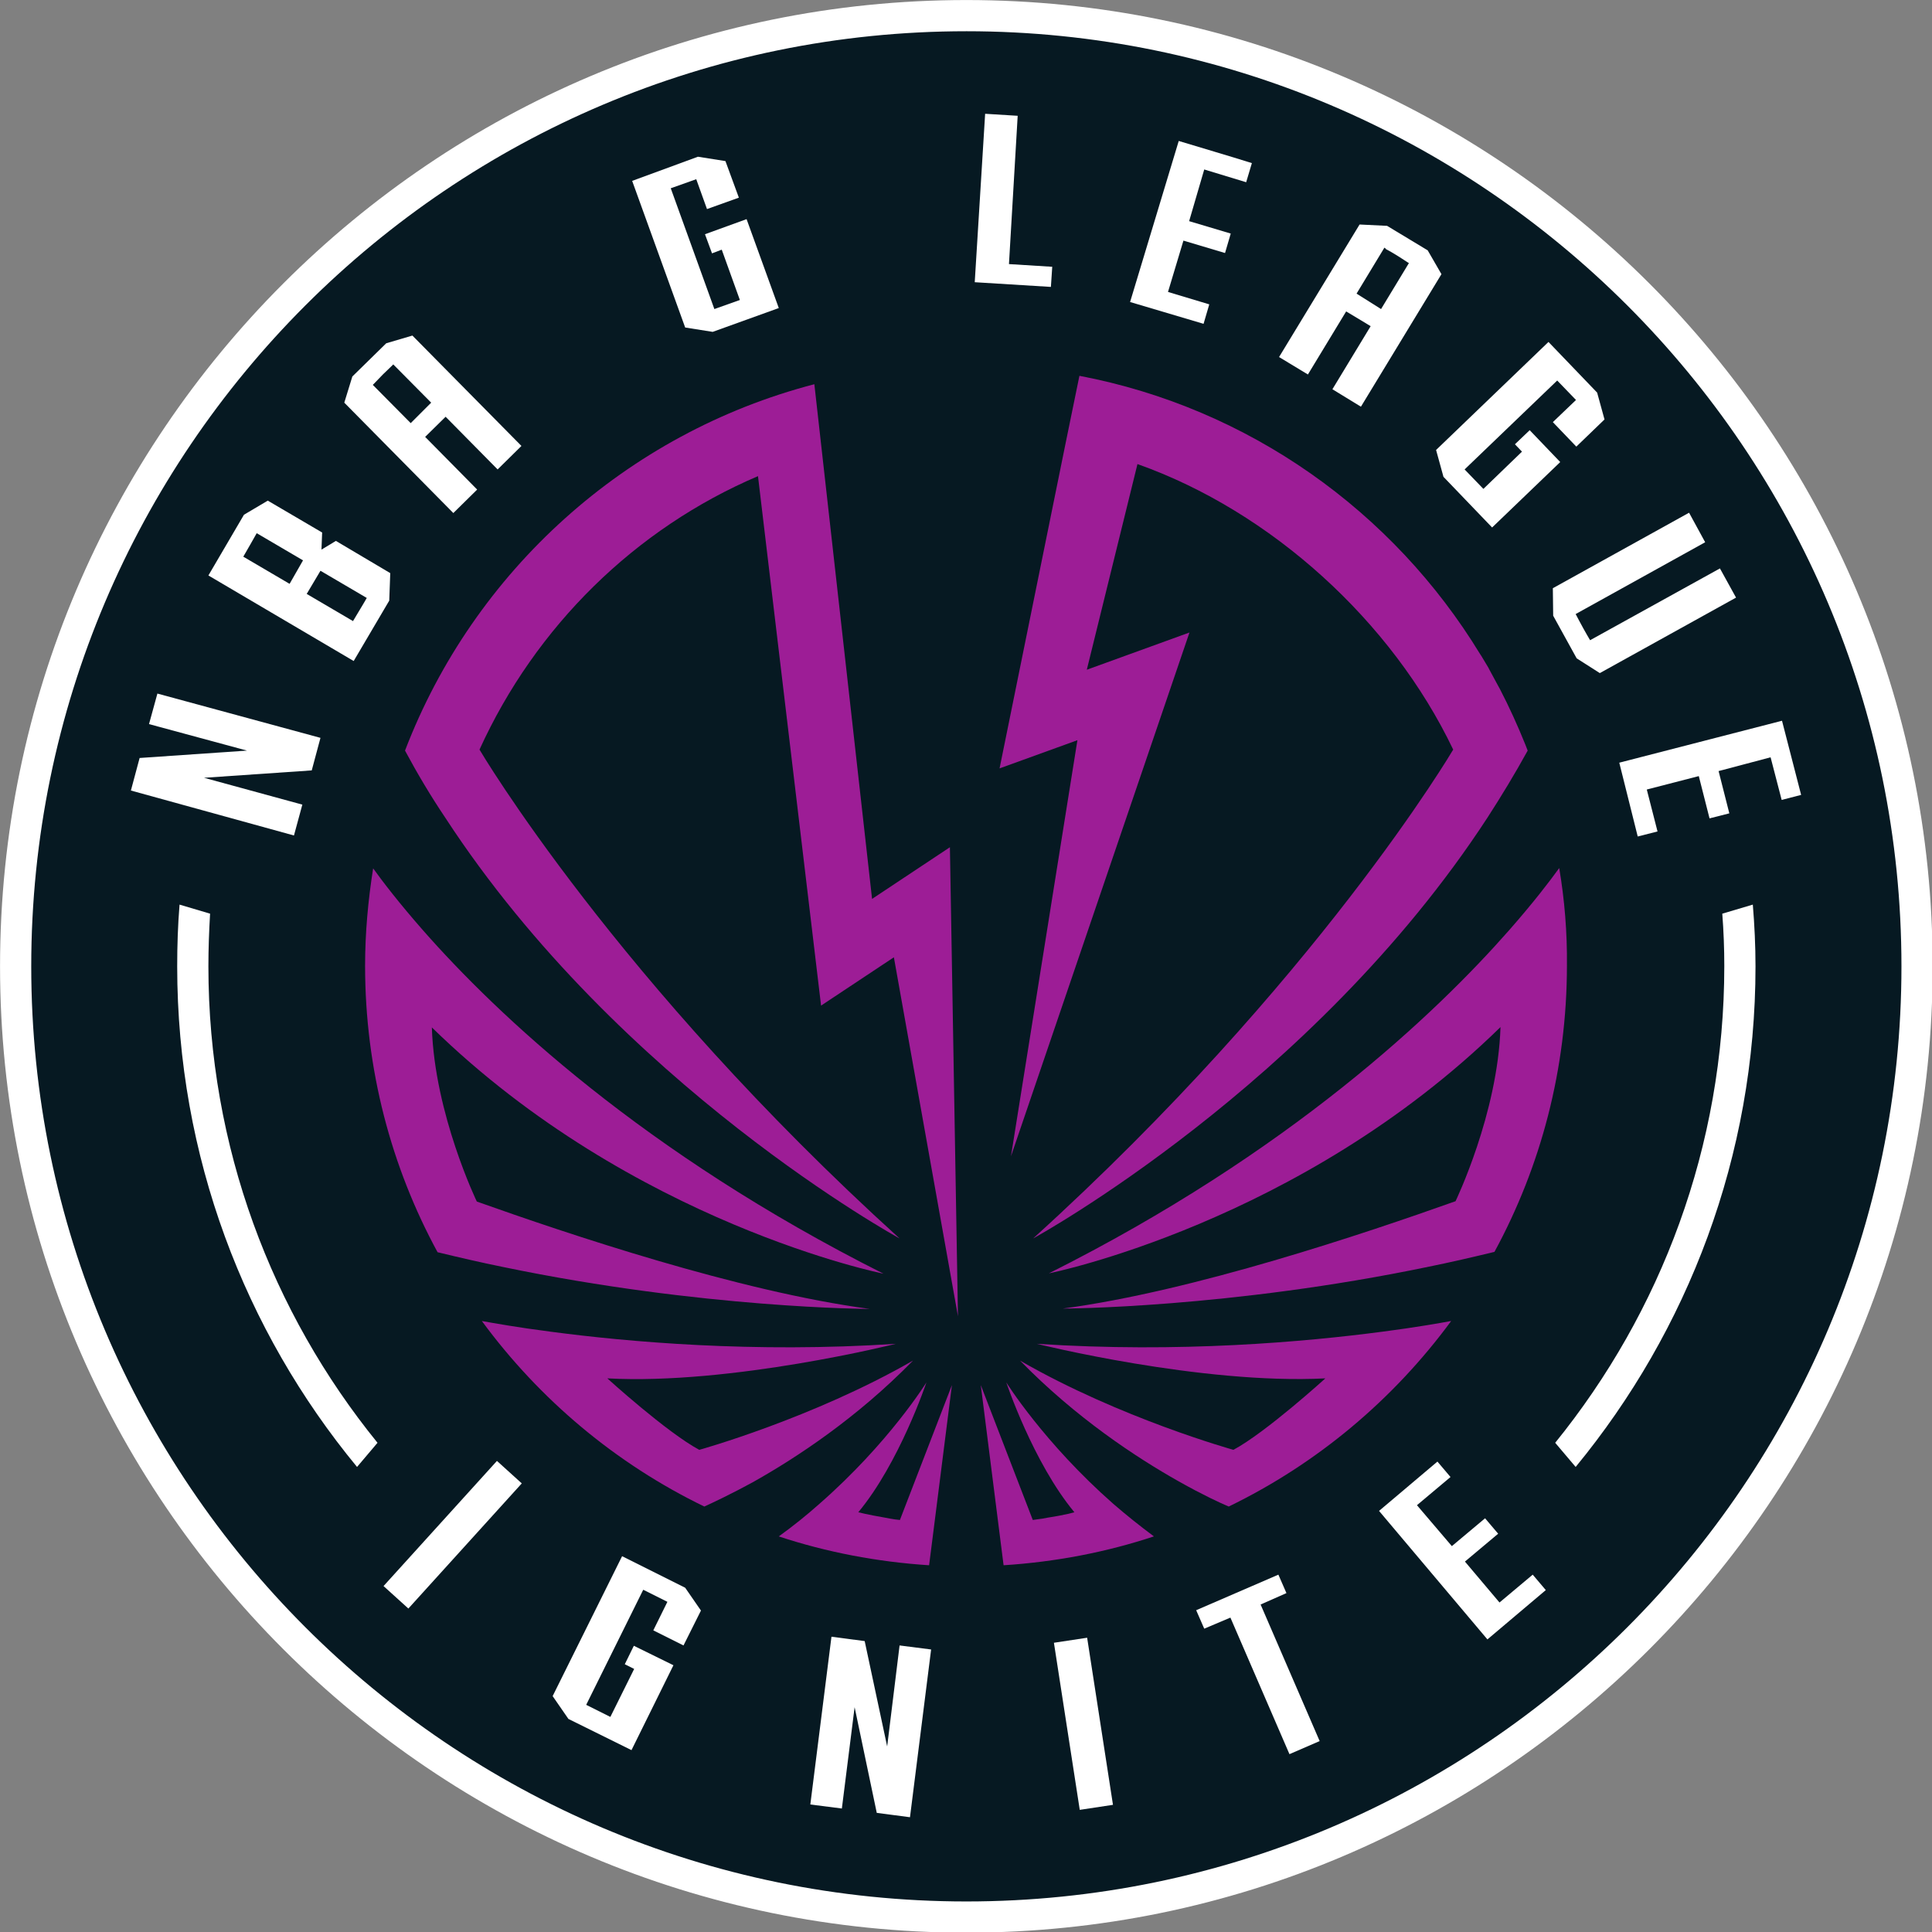 <?xml version="1.0" encoding="UTF-8" standalone="no"?>
<!-- Generator: Adobe Illustrator 26.5.0, SVG Export Plug-In . SVG Version: 6.00 Build 0)  -->

<svg
   version="1.1"
   id="LOGOS"
   x="0px"
   y="0px"
   viewBox="0 0 300 300"
   xml:space="preserve"
   sodipodi:docname="Ignite.svg"
   width="300"
   height="300"
   inkscape:version="1.1 (c68e22c387, 2021-05-23)"
   xmlns:inkscape="http://www.inkscape.org/namespaces/inkscape"
   xmlns:sodipodi="http://sodipodi.sourceforge.net/DTD/sodipodi-0.dtd"
   xmlns="http://www.w3.org/2000/svg"
   xmlns:svg="http://www.w3.org/2000/svg"><rect x="0" y="0" width="300" height="300" fill="#808080" stroke="none"/><defs
   id="defs81" /><sodipodi:namedview
   id="namedview79"
   pagecolor="#ffffff"
   bordercolor="#666666"
   borderopacity="1.0"
   inkscape:pageshadow="2"
   inkscape:pageopacity="0.0"
   inkscape:pagecheckerboard="0"
   showgrid="false"
   fit-margin-top="0"
   fit-margin-left="0"
   fit-margin-right="0"
   fit-margin-bottom="0"
   inkscape:zoom="1.3240741"
   inkscape:cx="267.73427"
   inkscape:cy="287.74825"
   inkscape:window-width="1271"
   inkscape:window-height="1040"
   inkscape:window-x="445"
   inkscape:window-y="151"
   inkscape:window-maximized="0"
   inkscape:current-layer="LOGOS" />
<style
   type="text/css"
   id="style2">
	.st0{fill:#061922;}
	.st1{fill:#FFFFFF;}
	.st2{fill:#9D1D96;}
</style>
<g
   id="g76"
   transform="matrix(0.521,0,0,0.521,-18.75,-18.75)">
	<path
   class="st0"
   d="M 324,40.6 C 167.7,40.6 40.6,167.7 40.6,324 40.6,480.3 167.7,607.4 324,607.4 480.3,607.4 607.4,480.3 607.4,324 607.4,167.7 480.3,40.6 324,40.6 Z"
   id="path4" />
	<g
   id="g8">
		<path
   class="st1"
   d="M 324,612 C 165.2,612 36,482.8 36,324 36,165.2 165.2,36 324,36 482.8,36 612,165.2 612,324 612,482.8 482.8,612 324,612 Z m 0,-566.7 c -153.7,0 -278.7,125 -278.7,278.7 0,153.7 125,278.7 278.7,278.7 153.7,0 278.7,-125 278.7,-278.7 C 602.7,170.3 477.7,45.3 324,45.3 Z"
   id="path6" />
	</g>
	<g
   id="g28">
		<g
   id="g26">
			<path
   class="st2"
   d="m 301.3,488.6 c -0.5,-0.1 -1.1,-0.2 -1.6,-0.3 -5.3,-0.9 -7.9,-1.6 -7.9,-1.6 12.3,-14.8 20.3,-38.7 20.3,-38.7 0,0 -11.1,18 -31.9,36.2 -3.7,3.3 -7.8,6.6 -12.1,9.7 14.2,4.7 29.3,7.6 44.8,8.6 l 1.6,-12.6 5.2,-41.1 -15.5,40.2 c -1,-0.1 -1.9,-0.2 -2.9,-0.4 z"
   id="path10" />
			<path
   class="st2"
   d="m 500.7,294.7 c -2.8,3.9 -7.7,10.3 -14.9,18.5 -21.9,24.9 -65.4,66.3 -137.2,102.3 0,0 74.8,-14.9 134.6,-73.4 -0.8,25.8 -13.4,51.9 -13.4,51.9 -27,9.6 -78,26.8 -117.1,32 0,0 49.7,-0.1 109.2,-12.5 6.4,-1.3 12.9,-2.8 19.5,-4.4 13.8,-25.4 21.6,-54.5 21.6,-85.4 0.1,-9.8 -0.7,-19.5 -2.3,-29 z"
   id="path12" />
			<path
   class="st2"
   d="m 295.2,426.1 c -39.1,-5.2 -90.1,-22.4 -117.1,-32 0,0 -12.6,-26.1 -13.4,-51.9 59.9,58.5 134.6,73.4 134.6,73.4 C 227.5,379.5 184,338.2 162.1,313.3 c -7.2,-8.2 -12.1,-14.6 -14.9,-18.5 -1.5,9.5 -2.4,19.2 -2.4,29 0,30.9 7.8,60 21.6,85.4 6.6,1.6 13.1,3.1 19.5,4.4 59.7,12.4 109.3,12.5 109.3,12.5 z"
   id="path14" />
			<path
   class="st2"
   d="m 337.3,380.6 53.2,-156.1 -30.6,11.1 15.1,-61.3 c 39.8,14.1 75.8,46.8 94.1,85.1 0,0 -40.6,69 -125.2,145.7 0,0 83.3,-45.5 135.4,-125.4 4.2,-6.5 8.2,-13.1 12,-20 -0.2,-0.6 -0.5,-1.2 -0.7,-1.8 0,0 0,0 0,0 -2.3,-5.7 -4.8,-11.2 -7.6,-16.6 -0.2,-0.3 -0.3,-0.6 -0.5,-0.9 -0.9,-1.6 -1.7,-3.2 -2.6,-4.8 -0.1,-0.2 -0.2,-0.4 -0.3,-0.6 -0.3,-0.5 -0.6,-1 -0.9,-1.5 -0.4,-0.7 -0.8,-1.3 -1.2,-2 -0.1,-0.2 -0.3,-0.4 -0.4,-0.6 C 451.2,188.4 408.2,157.6 357.7,148 l -4.1,20 -19.7,97 23.2,-8.4 z"
   id="path16" />
			<path
   class="st2"
   d="m 244.4,468.1 c -9.7,-5.2 -27.4,-21.3 -27.4,-21.3 37,2 86,-10.3 86,-10.3 -42.6,2.8 -80.1,-0.6 -102.8,-3.6 -10.1,-1.3 -17.3,-2.6 -20.6,-3.2 17.2,23.4 39.9,42.5 66.3,55.3 2.4,-1.1 7.8,-3.6 14.9,-7.5 12.6,-7.1 30.6,-18.9 47.3,-36 -29.9,17.2 -63.7,26.6 -63.7,26.6 z"
   id="path18" />
			<path
   class="st2"
   d="M 295.9,303.9 281,171 278.7,150.5 c -56.1,14.6 -101.5,55.7 -122,109.2 3.7,6.9 7.7,13.6 12,20 52.1,79.9 135.4,125.4 135.4,125.4 -84.6,-76.7 -125.2,-145.7 -125.2,-145.7 16.7,-36.7 46.4,-65.9 83,-81.5 l 18.8,157.8 21.7,-14.4 19.1,107 -2.4,-139.8 z"
   id="path20" />
			<path
   class="st2"
   d="m 335.9,448 c 0,0 8,23.9 20.3,38.7 0,0 -2.6,0.8 -7.9,1.6 -0.5,0.1 -1.1,0.2 -1.6,0.3 -1,0.1 -1.9,0.3 -2.9,0.4 l -15.5,-40.2 5.2,41.1 1.6,12.6 c 15.6,-1 30.6,-3.9 44.8,-8.6 -4.3,-3.2 -8.4,-6.5 -12.1,-9.7 C 347.1,466 335.9,448 335.9,448 Z"
   id="path22" />
			<path
   class="st2"
   d="m 345,436.5 c 0,0 49,12.2 86,10.3 0,0 -17.7,16.1 -27.4,21.3 0,0 -33.8,-9.4 -63.6,-26.6 16.7,17.1 34.7,28.9 47.3,36 7.1,4 12.5,6.5 14.9,7.5 26.4,-12.8 49.1,-31.9 66.3,-55.3 -3.3,0.6 -10.5,1.9 -20.6,3.2 -22.8,3 -60.3,6.4 -102.9,3.6 z"
   id="path24" />
		</g>
	</g>
	<g
   id="g34">
		<path
   class="st1"
   d="m 98.6,308.3 -9.1,-2.7 c -0.5,6.1 -0.7,12.2 -0.7,18.4 0,56.6 20.1,108.6 53.6,149.2 l 6.1,-7.2 C 117,427.2 98.1,377.8 98.1,324 c 0,-5.3 0.2,-10.5 0.5,-15.7 z"
   id="path30" />
		<path
   class="st1"
   d="m 558.4,305.6 -9.1,2.7 c 0.4,5.2 0.6,10.4 0.6,15.6 0,53.8 -18.9,103.2 -50.4,142.1 l 6.1,7.2 c 33.4,-40.6 53.6,-92.6 53.6,-149.2 0,-6.2 -0.3,-12.3 -0.8,-18.4 z"
   id="path32" />
	</g>
	<g
   id="g74">
		<g
   id="g56">
			<path
   class="st1"
   d="m 80.4,251.8 2.5,-9.1 48.6,13.2 -2.6,9.7 -32.1,2.2 29.3,8 -2.5,9.2 -48.6,-13.4 2.6,-9.7 32,-2.2 z"
   id="path36" />
			<path
   class="st1"
   d="m 108.7,189.4 7.1,-4.2 16.2,9.5 -0.2,5.1 4.3,-2.6 16.2,9.6 -0.3,8.2 -10.6,18 -43.3,-25.5 z m 17.6,13.6 -13.8,-8.1 c -1.3,2.3 -2.6,4.6 -4,7 l 13.8,8.1 z m 5.2,3.1 -4.1,6.9 13.8,8.1 c 1.4,-2.4 2.8,-4.6 4.1,-6.9 z"
   id="path38" />
			<path
   class="st1"
   d="m 158.9,136 32.5,32.9 -7.1,7 -15.5,-15.7 -6.1,6 15.5,15.7 -7.1,7 -32.5,-32.9 2.4,-7.8 10.1,-9.9 z m 5.6,20 -11.3,-11.4 -0.4,0.4 v 0 c -0.9,0.9 -1.8,1.7 -2.7,2.6 -0.9,0.9 -1.7,1.8 -2.6,2.7 v 0 l -0.4,0.4 11.3,11.4 z"
   id="path40" />
			<path
   class="st1"
   d="m 244,82.7 8.2,1.3 4,10.9 -9.5,3.4 -3.2,-8.9 -7.6,2.7 13,36 7.6,-2.7 -5.4,-15 -2.9,1.1 -2.1,-5.7 12.4,-4.5 9.6,26.5 -19.7,7.1 -8.2,-1.3 -15.8,-43.7 z"
   id="path42" />
			<path
   class="st1"
   d="m 326.5,120.1 3.1,-50.2 9.7,0.6 -2.6,44.2 12.9,0.8 -0.4,6 z"
   id="path44" />
			<path
   class="st1"
   d="m 372.8,126 14.5,-48 c 7.2,2.2 14.5,4.3 21.8,6.6 l -1.7,5.7 -12.5,-3.8 -4.5,15.4 12.4,3.7 -1.7,5.8 -12.4,-3.7 -4.6,15.3 12.3,3.7 -1.7,5.8 z"
   id="path46" />
			<path
   class="st1"
   d="m 465.6,117.7 -24,39.5 -8.5,-5.2 11.4,-18.8 -7.3,-4.4 -11.4,18.8 -8.6,-5.2 24,-39.5 8.2,0.4 12.1,7.3 z m -18,10.4 8.3,-13.7 -0.5,-0.3 v 0 c -1.1,-0.7 -2.1,-1.4 -3.1,-2 -1.1,-0.7 -2.2,-1.3 -3.3,-1.9 v -0.1 l -0.4,-0.3 -8.3,13.7 z"
   id="path48" />
			<path
   class="st1"
   d="m 512,153 2.2,8 -8.4,8.1 -7,-7.3 6.9,-6.6 -5.6,-5.8 -27.6,26.5 5.6,5.8 11.5,-11.1 -2.1,-2.2 4.4,-4.2 9.1,9.5 -20.3,19.5 -14.5,-15.1 -2.2,-8 33.5,-32.2 z"
   id="path50" />
			<path
   class="st1"
   d="m 553.4,214.1 -40.6,22.5 -6.9,-4.4 -7,-12.7 -0.1,-8.2 40.6,-22.5 4.8,8.8 -38.6,21.4 c 0.7,1.3 1.5,2.9 2.3,4.3 0.6,1.1 1.3,2.3 2,3.5 l 38.7,-21.4 z"
   id="path52" />
			<path
   class="st1"
   d="m 518.6,263.3 48.5,-12.5 c 1.9,7.3 3.8,14.7 5.7,22.1 l -5.8,1.5 -3.3,-12.7 -15.5,4.1 3.2,12.6 -5.9,1.5 -3.2,-12.6 -15.5,4 3.2,12.5 -5.9,1.5 z"
   id="path54" />
		</g>
		<g
   id="g72">
			<g
   id="g70">
				<path
   class="st1"
   d="m 150.3,508.7 33.8,-37.3 7.4,6.7 -33.8,37.3 z"
   id="path58" />
				<path
   class="st1"
   d="m 240.2,509.2 4.7,6.8 -5.2,10.4 -9,-4.5 4.2,-8.5 -7.2,-3.6 -17,34.3 7.2,3.6 7.1,-14.3 -2.8,-1.4 2.7,-5.5 11.8,5.8 -12.5,25.3 -18.8,-9.3 -4.7,-6.8 20.7,-41.7 z"
   id="path60" />
				<path
   class="st1"
   d="m 304.1,526.4 9.4,1.2 -6.3,50 -9.9,-1.3 -6.6,-31.5 -3.8,30.2 -9.4,-1.2 6.3,-50 9.9,1.3 6.7,31.4 z"
   id="path62" />
				<path
   class="st1"
   d="m 357.8,575.4 -7.7,-49.8 9.9,-1.5 7.7,49.8 z"
   id="path64" />
				<path
   class="st1"
   d="m 394.9,521.4 -2.4,-5.5 24.5,-10.6 2.4,5.5 -7.7,3.4 17.6,40.7 -9,3.9 -17.6,-40.7 z"
   id="path66" />
				<path
   class="st1"
   d="M 479.3,524.6 447,486.3 c 5.8,-4.9 11.6,-9.8 17.4,-14.7 l 3.9,4.6 -10,8.4 10.4,12.2 9.9,-8.3 3.9,4.6 -9.9,8.3 10.3,12.2 9.9,-8.3 3.9,4.6 z"
   id="path68" />
			</g>
		</g>
	</g>
</g>
</svg>
